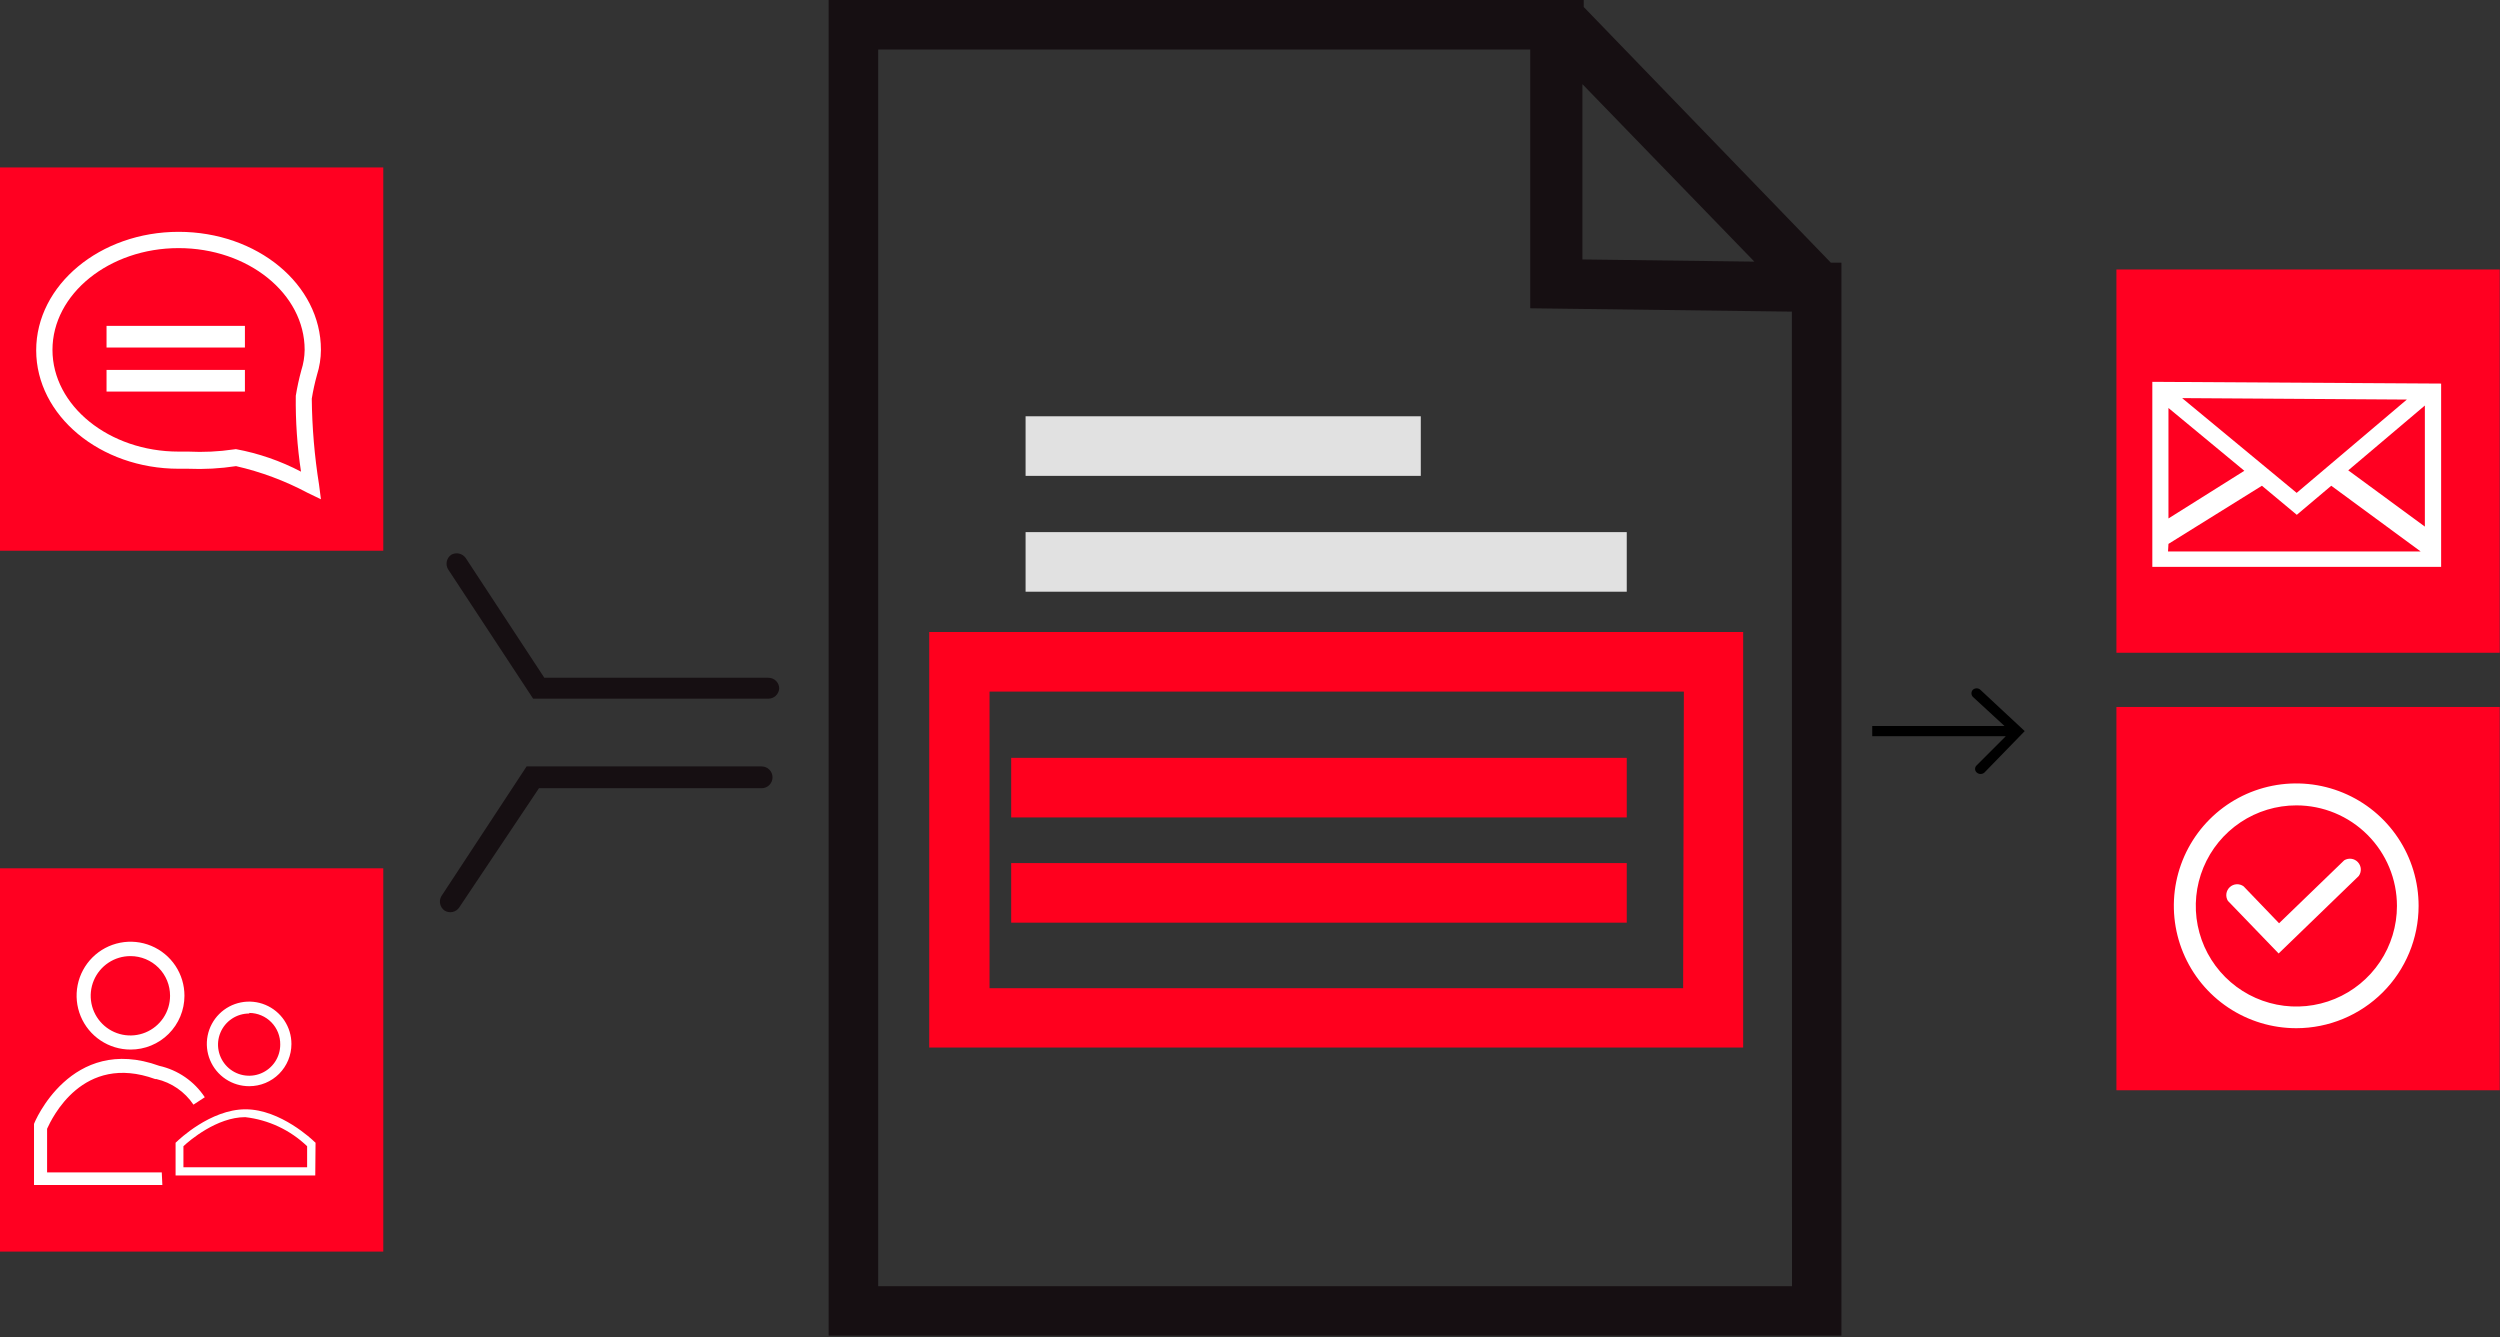 <svg width="172" height="92" viewBox="0 0 172 92" fill="none" xmlns="http://www.w3.org/2000/svg">
<rect x="0" y="0" width="172" height="92" fill="#333333" stroke="none"/>
<path d="M26.37 11.52H0V37.89H26.37V11.52Z" fill="#FF0021"/>
<path d="M171.98 18.54H145.61V44.91H171.98V18.54Z" fill="#FF0021"/>
<path d="M171.98 48.64H145.61V75.01H171.98V48.64Z" fill="#FF0021"/>
<path d="M26.37 59.74H0V86.11H26.37V59.74Z" fill="#FF0021"/>
<path d="M125.96 18.07L108.96 0.48V0.53V0H57.01V91.89H126.69V18.07H125.96ZM120.7 18L108.87 17.85V5.79L120.7 18ZM123.29 88.49H60.42V3.41H105.28V21.21L123.28 21.44L123.29 88.49Z" fill="#160F12"/>
<path d="M52.86 48.07H36.68L30.83 39.17C30.732 39.008 30.699 38.814 30.738 38.629C30.777 38.443 30.885 38.279 31.04 38.17C31.204 38.075 31.398 38.046 31.582 38.086C31.767 38.127 31.93 38.235 32.04 38.39L37.45 46.63H52.86C52.958 46.629 53.055 46.647 53.146 46.684C53.237 46.72 53.32 46.774 53.39 46.843C53.459 46.912 53.515 46.994 53.553 47.084C53.59 47.175 53.61 47.272 53.61 47.37C53.597 47.56 53.513 47.738 53.373 47.868C53.234 47.998 53.05 48.071 52.86 48.07Z" fill="#160F12"/>
<path d="M52.41 52.73H36.23L30.37 61.65C30.273 61.813 30.242 62.008 30.283 62.193C30.323 62.379 30.433 62.542 30.59 62.65C30.752 62.75 30.946 62.784 31.132 62.745C31.318 62.706 31.482 62.597 31.59 62.44L37.08 54.23H52.41C52.607 54.227 52.795 54.147 52.934 54.007C53.072 53.866 53.15 53.677 53.15 53.48C53.15 53.283 53.072 53.093 52.934 52.953C52.795 52.813 52.607 52.733 52.41 52.73Z" fill="#160F12"/>
<path d="M135.74 47.45C135.707 47.483 135.68 47.521 135.662 47.564C135.644 47.607 135.635 47.653 135.635 47.7C135.635 47.746 135.644 47.793 135.662 47.836C135.68 47.879 135.707 47.917 135.74 47.95L137.91 49.95H128.81V50.65H138L136 52.65C135.964 52.681 135.935 52.719 135.915 52.763C135.896 52.806 135.885 52.852 135.885 52.9C135.885 52.947 135.896 52.994 135.915 53.038C135.935 53.081 135.964 53.119 136 53.15C136.073 53.215 136.167 53.25 136.265 53.25C136.363 53.25 136.457 53.215 136.53 53.15L139.3 50.3L136.22 47.43C136.149 47.379 136.064 47.354 135.977 47.357C135.89 47.361 135.806 47.394 135.74 47.45Z" fill="black"/>
<path d="M63.93 43.48V72.07H119.93V43.48H63.93ZM115.8 67.99H68.08V47.58H115.85L115.8 67.99Z" fill="#FF001E"/>
<path d="M111.92 59.38H69.57V63.48H111.92V59.38Z" fill="#FF001E"/>
<path d="M111.92 52.14H69.57V56.24H111.92V52.14Z" fill="#FF001E"/>
<path d="M97.75 28.64H70.56V32.74H97.75V28.64Z" fill="#E1E1E1"/>
<path d="M111.92 36.61H70.56V40.71H111.92V36.61Z" fill="#E1E1E1"/>
<path d="M157.99 70.74C156.324 70.742 154.695 70.249 153.308 69.325C151.922 68.401 150.841 67.086 150.203 65.547C149.564 64.008 149.397 62.314 149.721 60.68C150.046 59.045 150.848 57.544 152.026 56.366C153.204 55.188 154.706 54.386 156.34 54.061C157.974 53.737 159.668 53.904 161.207 54.543C162.746 55.181 164.061 56.262 164.985 57.648C165.91 59.034 166.402 60.664 166.4 62.33C166.397 64.56 165.511 66.697 163.934 68.274C162.357 69.85 160.22 70.737 157.99 70.74ZM157.99 55.41C156.621 55.41 155.284 55.816 154.146 56.576C153.008 57.337 152.121 58.417 151.597 59.682C151.073 60.946 150.936 62.338 151.203 63.68C151.47 65.022 152.129 66.255 153.097 67.223C154.065 68.191 155.298 68.85 156.64 69.117C157.982 69.384 159.374 69.247 160.638 68.723C161.903 68.199 162.983 67.312 163.744 66.174C164.504 65.037 164.91 63.699 164.91 62.33C164.91 60.495 164.181 58.734 162.883 57.437C161.585 56.139 159.825 55.41 157.99 55.41Z" fill="white"/>
<path d="M156.77 65.6L153.28 61.98C153.189 61.832 153.152 61.657 153.175 61.485C153.199 61.312 153.281 61.154 153.409 61.036C153.536 60.918 153.701 60.847 153.875 60.837C154.048 60.827 154.22 60.877 154.36 60.98L156.8 63.52L161.28 59.19C161.428 59.099 161.603 59.062 161.775 59.085C161.948 59.108 162.106 59.191 162.224 59.319C162.343 59.446 162.413 59.611 162.423 59.784C162.433 59.958 162.383 60.129 162.28 60.27L156.77 65.6Z" fill="white"/>
<path d="M148.08 26.27V39H167.95V26.39L148.08 26.27ZM154.41 32.39L149.19 35.67V28.07L154.41 32.39ZM150.13 27.39L165.59 27.49L158.01 33.91L150.13 27.39ZM166.83 27.9V36.23L161.56 32.36L166.83 27.9ZM149.19 37.42L155.62 33.42L158.02 35.42L160.39 33.42L166.54 37.94H149.16L149.19 37.42Z" fill="white"/>
<path d="M16.85 22.42H7.33V23.91H16.85V22.42Z" fill="white"/>
<path d="M16.85 25.45H7.33V26.94H16.85V25.45Z" fill="white"/>
<path d="M22.08 34.35L21.15 33.9C19.601 33.077 17.95 32.461 16.24 32.07C15.149 32.237 14.043 32.297 12.94 32.25H12.29C6.89 32.25 2.49 28.59 2.49 24.1C2.49 19.61 6.89 15.95 12.29 15.95C17.69 15.95 22.08 19.56 22.08 24.07C22.077 24.654 21.986 25.233 21.81 25.79C21.66 26.329 21.54 26.877 21.45 27.43C21.471 29.41 21.638 31.385 21.95 33.34L22.08 34.35ZM16.23 30.9C17.793 31.189 19.303 31.712 20.71 32.45C20.448 30.723 20.328 28.977 20.35 27.23C20.446 26.64 20.573 26.056 20.73 25.48C20.877 25.024 20.954 24.549 20.96 24.07C20.96 20.2 17.07 17.07 12.29 17.07C7.51 17.07 3.61 20.23 3.61 24.07C3.61 27.91 7.5 31.07 12.29 31.07H12.95C13.996 31.122 15.044 31.072 16.08 30.92L16.23 30.9Z" fill="white"/>
<path d="M8.98 72.21C8.246 72.21 7.528 71.992 6.918 71.584C6.307 71.176 5.832 70.596 5.551 69.918C5.271 69.239 5.198 68.493 5.342 67.773C5.486 67.053 5.84 66.392 6.36 65.873C6.88 65.355 7.542 65.002 8.262 64.86C8.983 64.718 9.729 64.793 10.407 65.075C11.084 65.358 11.663 65.835 12.07 66.446C12.476 67.058 12.692 67.776 12.69 68.51C12.69 68.997 12.594 69.479 12.407 69.928C12.221 70.378 11.947 70.786 11.603 71.13C11.258 71.474 10.849 71.746 10.399 71.931C9.949 72.117 9.467 72.211 8.98 72.21ZM8.98 65.78C8.44 65.778 7.911 65.936 7.461 66.235C7.01 66.534 6.659 66.96 6.451 67.458C6.243 67.957 6.187 68.506 6.291 69.037C6.395 69.567 6.655 70.054 7.036 70.437C7.417 70.82 7.904 71.081 8.434 71.187C8.964 71.293 9.513 71.24 10.012 71.033C10.512 70.827 10.939 70.477 11.239 70.028C11.54 69.579 11.7 69.05 11.7 68.51C11.701 68.152 11.632 67.797 11.496 67.466C11.36 67.135 11.16 66.834 10.907 66.58C10.654 66.327 10.354 66.125 10.023 65.988C9.693 65.851 9.338 65.78 8.98 65.78Z" fill="white"/>
<path d="M17.15 74.73C16.574 74.732 16.01 74.563 15.53 74.244C15.049 73.925 14.675 73.471 14.453 72.938C14.232 72.406 14.173 71.82 14.285 71.255C14.397 70.689 14.675 70.17 15.082 69.763C15.49 69.355 16.009 69.078 16.575 68.966C17.14 68.854 17.726 68.912 18.258 69.134C18.79 69.355 19.245 69.73 19.564 70.21C19.883 70.69 20.052 71.254 20.05 71.83C20.05 72.599 19.744 73.337 19.201 73.881C18.657 74.425 17.919 74.73 17.15 74.73ZM17.15 69.73C16.726 69.728 16.312 69.852 15.958 70.086C15.605 70.32 15.329 70.653 15.166 71.044C15.002 71.435 14.958 71.866 15.04 72.281C15.121 72.697 15.324 73.079 15.623 73.38C15.922 73.68 16.303 73.885 16.719 73.968C17.134 74.052 17.565 74.01 17.957 73.848C18.348 73.686 18.683 73.412 18.919 73.06C19.154 72.708 19.28 72.294 19.28 71.87C19.285 71.587 19.234 71.305 19.13 71.041C19.025 70.778 18.869 70.537 18.671 70.335C18.473 70.132 18.236 69.97 17.975 69.86C17.714 69.749 17.433 69.691 17.15 69.69V69.73Z" fill="white"/>
<path d="M21.69 80.87H12.08V78.62L12.17 78.54C12.26 78.45 14.47 76.32 16.89 76.32C19.31 76.32 21.53 78.45 21.62 78.54L21.71 78.62L21.69 80.87ZM12.62 80.31H21.13V78.86C19.968 77.745 18.471 77.042 16.87 76.86C14.93 76.86 13.04 78.46 12.62 78.86V80.31Z" fill="white"/>
<path d="M11.17 81.53H2.34V77.42V77.33C2.34 77.27 4.87 71.12 10.96 73.33C12.243 73.618 13.366 74.392 14.09 75.49L13.31 76C12.714 75.111 11.803 74.481 10.76 74.24H10.68C5.68 72.42 3.56 76.96 3.24 77.66V80.66H11.13L11.17 81.53Z" fill="white"/>
</svg>
